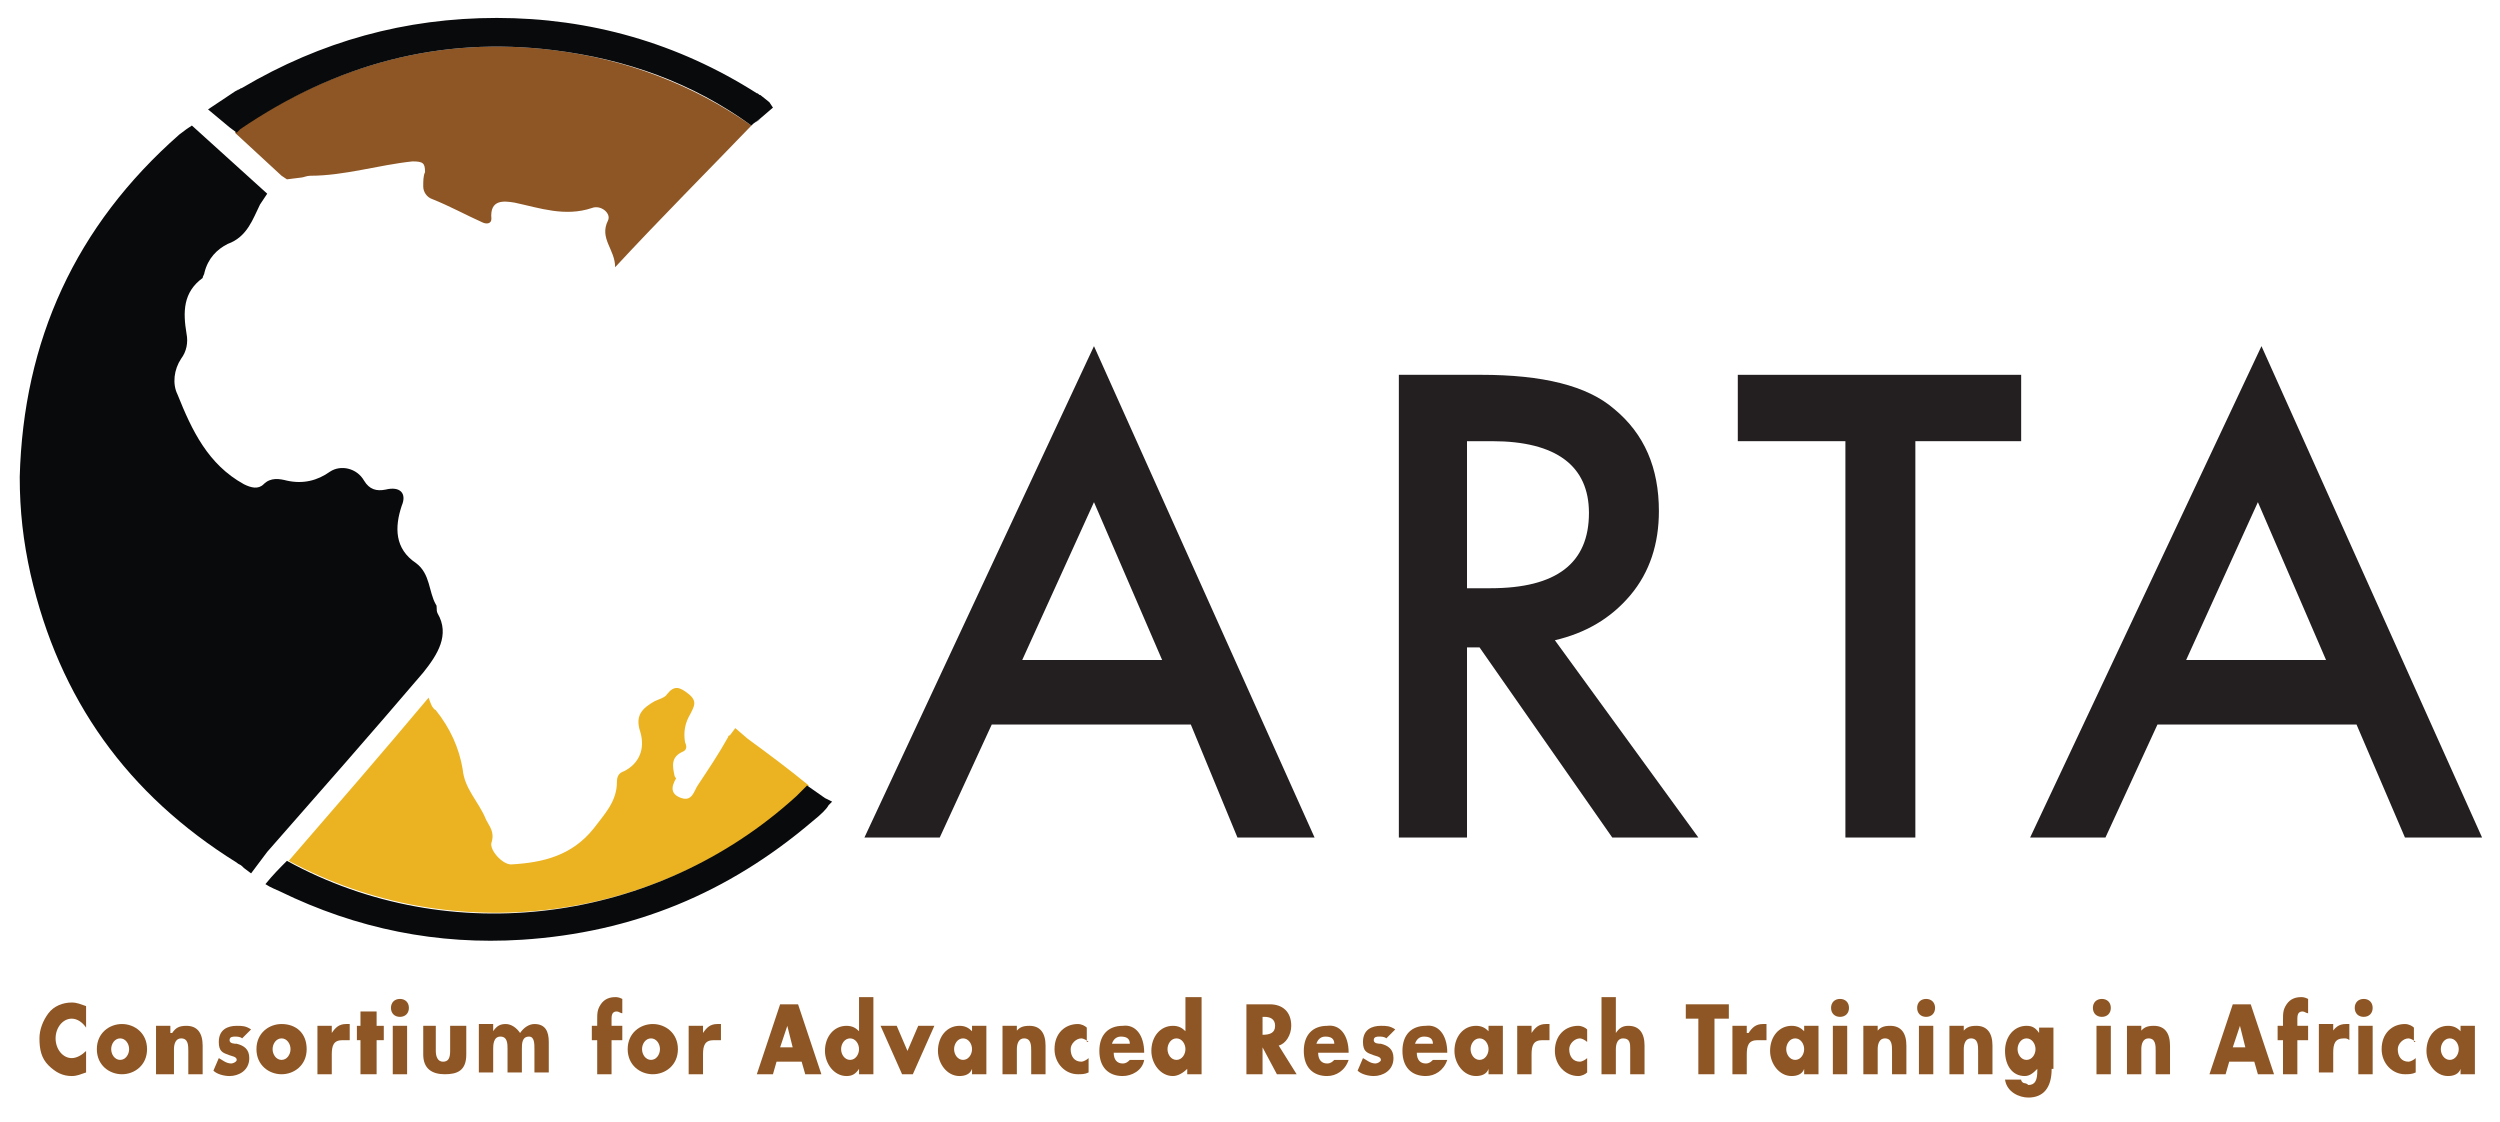 <svg width="332" height="149" viewBox="0 0 332 149" fill="none" xmlns="http://www.w3.org/2000/svg">
<path d="M56.207 89.312C49.3 97.409 42.393 105.269 35.486 113.128L33.343 115.986L32.39 115.272L32.152 115.033C31.914 114.795 31.676 114.795 31.438 114.557C16.91 105.507 7.859 92.884 4.049 76.213C3.096 71.926 2.62 67.877 2.62 63.352C3.096 45.252 10.003 30.009 23.816 17.863L24.769 17.148L25.483 16.672L35.486 25.722L34.534 27.151C33.581 29.056 32.867 31.438 30.247 32.391C28.818 33.105 27.627 34.296 27.151 36.201C27.151 36.44 26.912 36.678 26.912 36.916C24.293 38.821 24.293 41.441 24.769 44.299C25.007 45.49 24.769 46.681 24.055 47.633C23.102 49.062 22.864 50.967 23.578 52.396C25.483 57.16 27.627 61.685 32.39 64.305C33.343 64.781 34.295 65.019 35.01 64.305C35.963 63.352 37.154 63.59 38.106 63.828C40.25 64.305 42.155 63.828 43.822 62.637C45.251 61.685 47.395 62.161 48.347 63.828C49.062 65.019 50.014 65.257 51.205 65.019C53.11 64.543 54.063 65.495 53.349 67.163C52.396 70.02 52.396 72.879 55.254 74.784C57.159 76.213 56.921 78.594 57.874 80.262C58.112 80.5 57.874 80.976 58.112 81.452C59.779 84.31 58.112 86.93 56.207 89.312Z" fill="#090A0C"/>
<path d="M24.531 17.148L23.816 17.862C24.055 17.624 24.293 17.386 24.531 17.148Z" fill="#090A0C"/>
<path d="M107.412 104.316C106.935 104.792 106.459 105.269 105.983 105.745C87.168 122.654 60.017 125.989 38.344 114.319C44.537 107.174 50.729 100.029 56.921 92.646C57.159 93.36 57.397 94.075 57.874 94.313C59.779 96.695 60.97 99.314 61.446 102.172C61.684 104.792 63.59 106.459 64.542 108.841C65.019 109.794 65.733 110.508 65.257 111.937C65.019 112.89 66.686 114.795 67.877 114.795C72.163 114.557 75.974 113.604 78.832 110.032C80.261 108.127 81.928 106.459 81.928 103.84C81.928 103.125 82.166 102.649 82.881 102.411C84.786 101.458 85.739 99.553 85.024 97.171C84.31 95.028 85.263 94.075 86.93 93.122C87.406 92.884 88.359 92.646 88.597 92.169C89.549 90.979 90.264 91.217 91.455 92.169C92.646 93.122 92.169 93.837 91.693 94.789C90.978 95.98 90.74 97.171 90.978 98.6C91.217 99.076 91.217 99.553 90.74 99.791C89.073 100.505 89.311 101.696 89.549 102.887C89.549 103.125 89.788 103.363 89.788 103.363C89.073 104.554 89.073 105.507 90.502 105.983C91.931 106.459 92.169 105.03 92.646 104.316C94.075 102.172 95.504 100.029 96.694 97.885C96.694 97.647 96.933 97.647 96.933 97.647L97.647 96.695L99.314 98.124C101.934 100.029 104.792 102.172 107.412 104.316Z" fill="#EBB322"/>
<path d="M110.508 106.459L110.032 106.935C109.793 107.412 109.079 108.126 107.888 109.079C96.694 118.605 84.072 123.845 69.306 124.798C58.112 125.512 47.395 123.369 37.154 118.367C36.677 118.129 35.963 117.891 35.248 117.414C36.201 116.224 37.154 115.271 38.106 114.318C59.779 126.226 87.168 122.654 105.745 105.744C106.221 105.268 106.697 104.792 107.174 104.315L109.555 105.983L110.508 106.459Z" fill="#090A0C"/>
<path d="M100.029 16.433L100.981 15.719L100.743 15.957C100.505 16.195 100.267 16.195 100.029 16.433Z" fill="#090A0C"/>
<path d="M101.934 13.576L100.743 12.623C101.458 13.099 101.696 13.338 101.934 13.576Z" fill="#090A0C"/>
<path d="M32.152 11.67L31.199 12.146C31.438 12.146 31.438 11.908 31.676 11.908C31.914 11.908 32.152 11.67 32.152 11.67Z" fill="#090A0C"/>
<path d="M99.79 16.671C93.836 22.863 87.882 28.817 81.69 35.486C81.69 33.105 79.546 31.675 80.737 29.294C81.214 28.341 79.785 27.15 78.594 27.627C75.021 28.817 71.687 27.627 68.353 26.912C66.924 26.674 65.019 26.436 65.257 29.056C65.257 29.77 64.542 29.77 64.066 29.532C61.922 28.579 59.779 27.389 57.397 26.436C56.683 26.198 56.206 25.483 56.206 24.769C56.206 24.054 56.206 23.34 56.445 22.863C56.445 21.673 56.206 21.434 54.778 21.434C50.252 21.911 45.727 23.34 41.202 23.34C40.726 23.34 40.25 23.578 40.011 23.578L38.106 23.816L37.392 23.34L31.199 17.624C31.438 17.386 31.676 17.148 31.676 17.148C44.536 8.574 58.35 4.763 73.593 6.668C83.119 7.859 91.931 11.193 99.79 16.671Z" fill="#8E5624"/>
<path d="M102.648 14.29L100.981 15.719L100.029 16.433L99.79 16.672C91.931 10.956 83.119 7.86 73.593 6.669C58.35 4.763 44.536 8.574 31.914 17.148C31.676 17.386 31.438 17.624 31.438 17.624L30.485 16.91L27.627 14.528L30.485 12.623L31.199 12.146L32.152 11.67C42.631 5.478 53.825 2.382 65.971 2.382C78.356 2.382 90.026 5.716 100.505 12.385C100.743 12.385 100.743 12.623 100.981 12.623L102.172 13.575L102.648 14.29Z" fill="#090A0C"/>
<path d="M154.33 87.644L145.28 66.686L135.753 87.644H154.33ZM158.141 96.218H131.704L124.798 111.223H114.795L145.28 45.966L174.574 111.223H164.333L158.141 96.218Z" fill="#231F20"/>
<path d="M195.056 78.118H197.914C206.726 78.118 211.013 74.784 211.013 68.115C211.013 61.923 206.726 58.588 198.152 58.588H194.818V78.118H195.056ZM206.488 85.025L225.541 111.223H214.109L196.485 85.977H194.818V111.223H185.768V49.776H196.723C204.821 49.776 210.775 51.205 214.347 54.301C218.396 57.636 220.301 62.161 220.301 67.877C220.301 72.164 219.11 75.974 216.491 79.07C213.871 82.167 210.537 84.072 206.488 85.025Z" fill="#231F20"/>
<path d="M254.359 58.588V111.223H245.07V58.588H230.78V49.776H268.41V58.588H254.359Z" fill="#231F20"/>
<path d="M299.848 66.686L308.898 87.644H290.321L299.848 66.686ZM269.601 111.223H279.604L286.511 96.218H312.947L319.377 111.223H329.618L300.324 45.966L269.601 111.223Z" fill="#231F20"/>
<path d="M11.432 136.468C10.955 135.754 10.241 135.277 9.526 135.277C8.336 135.277 7.383 136.468 7.383 137.897C7.383 139.326 8.336 140.517 9.526 140.517C10.241 140.517 10.955 140.041 11.432 139.564V142.422C10.717 142.66 10.241 142.898 9.526 142.898C8.336 142.898 7.383 142.422 6.43 141.47C5.478 140.517 5.239 139.326 5.239 137.897C5.239 136.706 5.716 135.515 6.43 134.563C7.145 133.61 8.336 133.134 9.526 133.134C10.241 133.134 10.717 133.372 11.432 133.61V136.468Z" fill="#8E5624"/>
<path d="M14.766 139.326C14.766 140.04 15.242 140.754 15.957 140.754C16.671 140.754 17.148 140.04 17.148 139.326C17.148 138.611 16.671 137.897 15.957 137.897C15.242 137.897 14.766 138.611 14.766 139.326ZM19.529 139.326C19.529 141.469 17.862 142.66 16.195 142.66C14.528 142.66 12.861 141.469 12.861 139.326C12.861 137.182 14.528 135.991 16.195 135.991C17.862 135.991 19.529 137.182 19.529 139.326Z" fill="#8E5624"/>
<path d="M22.864 137.183C23.34 136.469 23.816 136.23 24.769 136.23C26.198 136.23 26.912 137.183 26.912 138.85V142.661H25.007V139.565C25.007 138.85 25.007 137.898 24.054 137.898C23.34 137.898 23.102 138.612 23.102 139.327V142.661H20.72V136.23H22.625V137.183H22.864Z" fill="#8E5624"/>
<path d="M32.152 137.898C31.914 137.659 31.438 137.659 31.199 137.659C30.961 137.659 30.485 137.659 30.485 138.136C30.485 138.612 31.199 138.612 31.438 138.612C32.39 138.85 33.105 139.327 33.105 140.517C33.105 142.185 31.676 142.899 30.485 142.899C29.77 142.899 28.818 142.661 28.341 142.185L29.056 140.517C29.532 140.756 30.009 141.232 30.723 141.232C30.961 141.232 31.438 140.994 31.438 140.756C31.438 140.279 30.723 140.279 30.247 140.041C29.532 139.803 29.056 139.565 29.056 138.374C29.056 136.707 30.247 136.23 31.438 136.23C32.152 136.23 32.628 136.23 33.343 136.707L32.152 137.898Z" fill="#8E5624"/>
<path d="M36.201 139.326C36.201 140.04 36.677 140.754 37.392 140.754C38.106 140.754 38.582 140.04 38.582 139.326C38.582 138.611 38.106 137.897 37.392 137.897C36.677 137.897 36.201 138.611 36.201 139.326ZM40.726 139.326C40.726 141.469 39.059 142.66 37.392 142.66C35.724 142.66 34.057 141.469 34.057 139.326C34.057 137.182 35.724 135.991 37.392 135.991C39.297 135.991 40.726 137.182 40.726 139.326Z" fill="#8E5624"/>
<path d="M44.06 137.182C44.536 136.468 45.013 135.991 45.965 135.991H46.442V138.135C45.965 138.135 45.727 138.135 45.489 138.135C44.298 138.135 44.06 138.849 44.06 140.04V142.66H42.155V136.229H44.06V137.182Z" fill="#8E5624"/>
<path d="M50.014 142.66H47.871V138.135H47.395V136.23H47.871V134.324H50.014V136.23H50.967V138.135H50.014V142.66Z" fill="#8E5624"/>
<path d="M54.063 142.66H52.158V136.23H54.063V142.66ZM54.301 133.848C54.301 134.563 53.825 135.039 53.11 135.039C52.396 135.039 51.92 134.563 51.92 133.848C51.92 133.134 52.396 132.657 53.11 132.657C53.825 132.657 54.301 133.134 54.301 133.848Z" fill="#8E5624"/>
<path d="M57.874 136.229V139.564C57.874 140.278 58.112 140.993 58.826 140.993C59.541 140.993 59.779 140.516 59.779 139.564V136.229H61.922V140.04C61.922 142.184 60.732 142.66 59.065 142.66C57.397 142.66 56.206 141.945 56.206 140.04V136.229H57.874Z" fill="#8E5624"/>
<path d="M65.495 136.944C65.971 136.229 66.448 135.991 67.162 135.991C67.877 135.991 68.591 136.468 69.067 137.182C69.544 136.468 70.258 135.991 70.973 135.991C72.402 135.991 72.878 136.944 72.878 138.373V142.422H70.973V139.326C70.973 138.611 70.973 137.658 70.258 137.658C69.306 137.658 69.306 138.611 69.306 139.326V142.422H67.4V139.326C67.4 138.611 67.4 137.658 66.448 137.658C65.495 137.658 65.495 138.849 65.495 139.326V142.422H63.59V135.991H65.495V136.944Z" fill="#8E5624"/>
<path d="M81.214 142.66H79.308V138.135H78.594V136.23H79.308V135.515C79.308 134.562 79.308 134.086 79.785 133.372C80.261 132.657 80.976 132.419 81.69 132.419C81.928 132.419 82.166 132.419 82.643 132.657V134.562C82.405 134.562 82.166 134.324 81.928 134.324C81.452 134.324 81.214 134.562 81.214 135.277V136.23H82.643V138.135H81.214V142.66Z" fill="#8E5624"/>
<path d="M85.263 139.326C85.263 140.04 85.739 140.754 86.453 140.754C87.168 140.754 87.644 140.04 87.644 139.326C87.644 138.611 87.168 137.897 86.453 137.897C85.739 137.897 85.263 138.611 85.263 139.326ZM90.026 139.326C90.026 141.469 88.359 142.66 86.692 142.66C85.024 142.66 83.357 141.469 83.357 139.326C83.357 137.182 85.024 135.991 86.692 135.991C88.359 135.991 90.026 137.182 90.026 139.326Z" fill="#8E5624"/>
<path d="M93.36 137.182C93.836 136.468 94.313 135.991 95.265 135.991H95.742V138.135C95.265 138.135 95.027 138.135 94.789 138.135C93.598 138.135 93.36 138.849 93.36 140.04V142.66H91.455V136.229H93.36V137.182Z" fill="#8E5624"/>
<path d="M104.554 136.23L103.601 139.088H105.268L104.554 136.23ZM103.125 140.993L102.648 142.66H100.505L103.601 133.372H105.983L109.079 142.66H106.935L106.459 140.993H103.125Z" fill="#8E5624"/>
<path d="M111.699 139.326C111.699 140.04 112.175 140.755 112.89 140.755C113.604 140.755 114.08 140.04 114.08 139.326C114.08 138.611 113.604 137.897 112.89 137.897C112.175 137.897 111.699 138.611 111.699 139.326ZM114.08 141.945C113.604 142.66 113.128 142.898 112.413 142.898C110.746 142.898 109.555 141.231 109.555 139.564C109.555 137.659 110.746 136.23 112.413 136.23C113.128 136.23 113.604 136.468 114.08 136.944V132.419H115.986V142.66H114.08V141.945Z" fill="#8E5624"/>
<path d="M120.511 139.564L121.94 136.229H124.083L121.225 142.66H119.796L116.938 136.229H119.082L120.511 139.564Z" fill="#8E5624"/>
<path d="M126.703 139.326C126.703 140.04 127.179 140.755 127.894 140.755C128.608 140.755 129.085 140.04 129.085 139.326C129.085 138.611 128.608 137.897 127.894 137.897C127.179 137.897 126.703 138.611 126.703 139.326ZM130.99 142.66H129.085V141.945C128.846 142.66 128.132 142.898 127.417 142.898C125.75 142.898 124.56 141.231 124.56 139.564C124.56 137.658 125.75 136.229 127.417 136.229C128.132 136.229 128.608 136.468 129.085 136.944V136.229H130.99V142.66Z" fill="#8E5624"/>
<path d="M134.8 137.182C135.277 136.468 135.753 136.229 136.706 136.229C138.135 136.229 138.849 137.182 138.849 138.849V142.66H136.944V139.564C136.944 138.849 136.944 137.897 135.991 137.897C135.277 137.897 135.039 138.611 135.039 139.326V142.66H133.133V136.229H135.039V137.182H134.8Z" fill="#8E5624"/>
<path d="M144.565 138.373C144.327 138.135 143.851 137.897 143.613 137.897C142.898 137.897 142.184 138.611 142.184 139.326C142.184 140.278 142.66 140.993 143.613 140.993C143.851 140.993 144.327 140.754 144.565 140.516V142.422C144.089 142.66 143.613 142.66 143.136 142.66C141.469 142.66 140.04 141.231 140.04 139.326C140.04 137.182 141.469 135.991 143.136 135.991C143.613 135.991 144.089 136.229 144.327 136.468V138.373H144.565Z" fill="#8E5624"/>
<path d="M150.043 138.612C150.043 137.897 149.567 137.659 148.852 137.659C148.376 137.659 147.9 137.897 147.661 138.612H150.043ZM151.948 139.802H147.9C147.9 140.755 148.376 141.231 149.09 141.231C149.567 141.231 149.805 140.993 150.043 140.755H151.948C151.71 142.184 150.281 142.898 149.09 142.898C147.185 142.898 145.994 141.708 145.994 139.564C145.994 137.421 147.185 136.23 149.09 136.23C150.758 135.992 151.948 137.421 151.948 139.802Z" fill="#8E5624"/>
<path d="M155.045 139.326C155.045 140.04 155.521 140.755 156.235 140.755C156.95 140.755 157.426 140.04 157.426 139.326C157.426 138.611 156.95 137.897 156.235 137.897C155.521 137.897 155.045 138.611 155.045 139.326ZM157.664 141.945C157.188 142.422 156.474 142.898 155.759 142.898C154.092 142.898 152.901 141.231 152.901 139.564C152.901 137.659 154.092 136.23 155.759 136.23C156.474 136.23 156.95 136.468 157.426 136.944V132.419H159.57V142.66H157.664V141.945Z" fill="#8E5624"/>
<path d="M167.667 137.42C168.62 137.42 169.334 137.182 169.334 136.229C169.334 135.276 168.62 135.038 167.905 135.038H167.667V137.42ZM172.192 142.659H169.572L167.667 139.087V142.659H165.524V133.371H168.62C170.287 133.371 171.478 134.324 171.478 136.229C171.478 137.42 170.763 138.611 169.811 138.849L172.192 142.659Z" fill="#8E5624"/>
<path d="M177.194 138.612C177.194 137.897 176.717 137.659 176.003 137.659C175.527 137.659 175.05 137.897 174.812 138.612H177.194ZM179.099 139.802H175.05C175.05 140.755 175.527 141.231 176.241 141.231C176.717 141.231 176.956 140.993 177.194 140.755H179.099C178.623 142.184 177.432 142.898 176.241 142.898C174.336 142.898 173.145 141.708 173.145 139.564C173.145 137.421 174.336 136.23 176.241 136.23C177.908 135.992 179.099 137.421 179.099 139.802Z" fill="#8E5624"/>
<path d="M184.1 137.897C183.862 137.658 183.386 137.658 183.148 137.658C182.91 137.658 182.433 137.658 182.433 138.135C182.433 138.611 183.148 138.611 183.386 138.611C184.339 138.849 185.053 139.326 185.053 140.516C185.053 142.184 183.624 142.898 182.433 142.898C181.719 142.898 180.766 142.66 180.29 142.184L181.004 140.516C181.481 140.755 181.957 141.231 182.671 141.231C182.91 141.231 183.386 140.993 183.386 140.755C183.386 140.278 182.671 140.278 182.195 140.04C181.481 139.802 181.004 139.564 181.004 138.373C181.004 136.706 182.195 136.229 183.386 136.229C184.1 136.229 184.577 136.229 185.291 136.706L184.1 137.897Z" fill="#8E5624"/>
<path d="M190.293 138.612C190.293 137.897 189.816 137.659 189.102 137.659C188.626 137.659 188.149 137.897 187.911 138.612H190.293ZM192.198 139.802H188.149C188.149 140.755 188.626 141.231 189.34 141.231C189.816 141.231 190.055 140.993 190.293 140.755H192.198C191.722 142.184 190.531 142.898 189.34 142.898C187.435 142.898 186.244 141.708 186.244 139.564C186.244 137.421 187.435 136.23 189.34 136.23C191.007 135.992 192.198 137.421 192.198 139.802Z" fill="#8E5624"/>
<path d="M195.294 139.326C195.294 140.04 195.77 140.755 196.485 140.755C197.199 140.755 197.676 140.04 197.676 139.326C197.676 138.611 197.199 137.897 196.485 137.897C195.77 137.897 195.294 138.611 195.294 139.326ZM199.581 142.66H197.676V141.945C197.438 142.66 196.723 142.898 196.009 142.898C194.341 142.898 193.151 141.231 193.151 139.564C193.151 137.658 194.341 136.229 196.009 136.229C196.723 136.229 197.199 136.468 197.676 136.944V136.229H199.581V142.66Z" fill="#8E5624"/>
<path d="M203.392 137.182C203.868 136.468 204.344 135.991 205.297 135.991H205.773V138.135C205.297 138.135 205.059 138.135 204.821 138.135C203.63 138.135 203.392 138.849 203.392 140.04V142.66H201.486V136.229H203.392V137.182Z" fill="#8E5624"/>
<path d="M210.775 138.373C210.537 138.135 210.06 137.897 209.822 137.897C209.108 137.897 208.393 138.611 208.393 139.326C208.393 140.278 208.869 140.993 209.822 140.993C210.06 140.993 210.537 140.755 210.775 140.516V142.422C210.537 142.66 210.06 142.898 209.584 142.898C207.917 142.898 206.488 141.469 206.488 139.564C206.488 137.42 207.917 136.229 209.584 136.229C210.06 136.229 210.537 136.468 210.775 136.706V138.373Z" fill="#8E5624"/>
<path d="M214.585 132.419V137.182C215.062 136.468 215.538 136.23 216.253 136.23C217.681 136.23 218.396 137.182 218.396 138.849V142.66H216.491V139.326C216.491 138.611 216.491 137.897 215.538 137.897C214.824 137.897 214.585 138.611 214.585 139.326V142.66H212.68V132.419H214.585Z" fill="#8E5624"/>
<path d="M227.684 142.66H225.541V135.277H223.874V133.372H229.59V135.277H227.684V142.66Z" fill="#8E5624"/>
<path d="M232.209 137.182C232.686 136.468 233.162 135.991 234.115 135.991H234.591V138.135C234.115 138.135 233.877 138.135 233.4 138.135C232.209 138.135 231.971 138.849 231.971 140.04V142.66H230.066V136.229H231.971V137.182H232.209Z" fill="#8E5624"/>
<path d="M237.211 139.326C237.211 140.04 237.687 140.755 238.402 140.755C239.116 140.755 239.592 140.04 239.592 139.326C239.592 138.611 239.116 137.897 238.402 137.897C237.687 137.897 237.211 138.611 237.211 139.326ZM241.498 142.66H239.592V141.945C239.354 142.66 238.64 142.898 237.925 142.898C236.258 142.898 235.067 141.231 235.067 139.564C235.067 137.658 236.258 136.229 237.925 136.229C238.64 136.229 239.116 136.468 239.592 136.944V136.229H241.498V142.66Z" fill="#8E5624"/>
<path d="M245.308 142.66H243.403V136.23H245.308V142.66ZM245.547 133.848C245.547 134.563 245.07 135.039 244.356 135.039C243.641 135.039 243.165 134.563 243.165 133.848C243.165 133.134 243.641 132.657 244.356 132.657C245.07 132.657 245.547 133.134 245.547 133.848Z" fill="#8E5624"/>
<path d="M249.119 137.182C249.595 136.468 250.072 136.229 251.024 136.229C252.453 136.229 253.168 137.182 253.168 138.849V142.66H251.262V139.564C251.262 138.849 251.262 137.897 250.31 137.897C249.595 137.897 249.357 138.611 249.357 139.326V142.66H247.452V136.229H249.357V137.182H249.119Z" fill="#8E5624"/>
<path d="M256.74 142.66H254.835V136.23H256.74V142.66ZM256.978 133.848C256.978 134.563 256.502 135.039 255.788 135.039C255.073 135.039 254.597 134.563 254.597 133.848C254.597 133.134 255.073 132.657 255.788 132.657C256.502 132.657 256.978 133.134 256.978 133.848Z" fill="#8E5624"/>
<path d="M260.551 137.182C261.027 136.468 261.503 136.229 262.456 136.229C263.885 136.229 264.6 137.182 264.6 138.849V142.66H262.694V139.564C262.694 138.849 262.694 137.897 261.742 137.897C261.027 137.897 260.789 138.611 260.789 139.326V142.66H258.884V136.229H260.789V137.182H260.551Z" fill="#8E5624"/>
<path d="M267.934 139.326C267.934 140.04 268.41 140.755 269.125 140.755C269.839 140.755 270.316 140.04 270.316 139.326C270.316 138.611 269.839 137.897 269.125 137.897C268.41 137.897 267.934 138.611 267.934 139.326ZM272.459 141.945C272.459 144.565 271.268 145.756 269.363 145.756C268.172 145.756 266.505 145.042 266.267 143.374H268.41C268.41 143.613 268.648 143.851 268.887 143.851C269.125 143.851 269.363 144.089 269.363 144.089C270.316 144.089 270.554 143.374 270.554 142.184V141.945C270.077 142.422 269.601 142.898 268.887 142.898C267.219 142.898 266.267 141.469 266.267 139.564C266.267 137.658 267.458 136.229 269.125 136.229C269.839 136.229 270.316 136.468 270.792 137.182V136.468H272.697V141.945H272.459Z" fill="#8E5624"/>
<path d="M280.318 142.66H278.413V136.23H280.318V142.66ZM280.318 133.848C280.318 134.563 279.842 135.039 279.127 135.039C278.413 135.039 277.937 134.563 277.937 133.848C277.937 133.134 278.413 132.657 279.127 132.657C279.842 132.657 280.318 133.134 280.318 133.848Z" fill="#8E5624"/>
<path d="M284.129 137.182C284.605 136.468 285.082 136.229 286.034 136.229C287.463 136.229 288.178 137.182 288.178 138.849V142.66H286.273V139.564C286.273 138.849 286.273 137.897 285.32 137.897C284.605 137.897 284.367 138.611 284.367 139.326V142.66H282.462V136.229H284.367V137.182H284.129Z" fill="#8E5624"/>
<path d="M297.466 136.23L296.513 139.088H298.181L297.466 136.23ZM296.037 140.993L295.561 142.66H293.417L296.513 133.372H298.895L301.991 142.66H299.848L299.371 140.993H296.037Z" fill="#8E5624"/>
<path d="M305.088 142.66H303.182V138.135H302.468V136.23H303.182V135.515C303.182 134.562 303.182 134.086 303.659 133.372C304.135 132.657 304.849 132.419 305.564 132.419C305.802 132.419 306.04 132.419 306.517 132.657V134.562C306.278 134.562 306.04 134.324 305.802 134.324C305.326 134.324 305.088 134.562 305.088 135.277V136.23H306.517V138.135H305.088V142.66Z" fill="#8E5624"/>
<path d="M309.613 137.182C310.089 136.468 310.565 135.991 311.518 135.991H311.994V138.135C311.756 137.897 311.518 137.897 311.28 137.897C310.089 137.897 309.851 138.611 309.851 139.802V142.422H307.945V135.991H309.851V137.182H309.613Z" fill="#8E5624"/>
<path d="M315.09 142.66H313.185V136.23H315.09V142.66ZM315.09 133.848C315.09 134.563 314.614 135.039 313.9 135.039C313.185 135.039 312.709 134.563 312.709 133.848C312.709 133.134 313.185 132.657 313.9 132.657C314.614 132.657 315.09 133.134 315.09 133.848Z" fill="#8E5624"/>
<path d="M320.806 138.373C320.568 138.135 320.092 137.897 319.854 137.897C319.139 137.897 318.425 138.611 318.425 139.326C318.425 140.278 318.901 140.993 319.854 140.993C320.092 140.993 320.568 140.754 320.806 140.516V142.422C320.33 142.66 319.854 142.66 319.377 142.66C317.71 142.66 316.281 141.231 316.281 139.326C316.281 137.182 317.71 135.991 319.377 135.991C319.854 135.991 320.33 136.229 320.568 136.468V138.373H320.806Z" fill="#8E5624"/>
<path d="M324.141 139.326C324.141 140.04 324.617 140.755 325.331 140.755C326.046 140.755 326.522 140.04 326.522 139.326C326.522 138.611 326.046 137.897 325.331 137.897C324.617 137.897 324.141 138.611 324.141 139.326ZM328.666 142.66H326.76V141.945C326.522 142.66 325.808 142.898 325.093 142.898C323.426 142.898 322.235 141.231 322.235 139.564C322.235 137.658 323.426 136.229 325.093 136.229C325.808 136.229 326.284 136.468 326.76 136.944V136.229H328.666V142.66Z" fill="#8E5624"/>
</svg>
